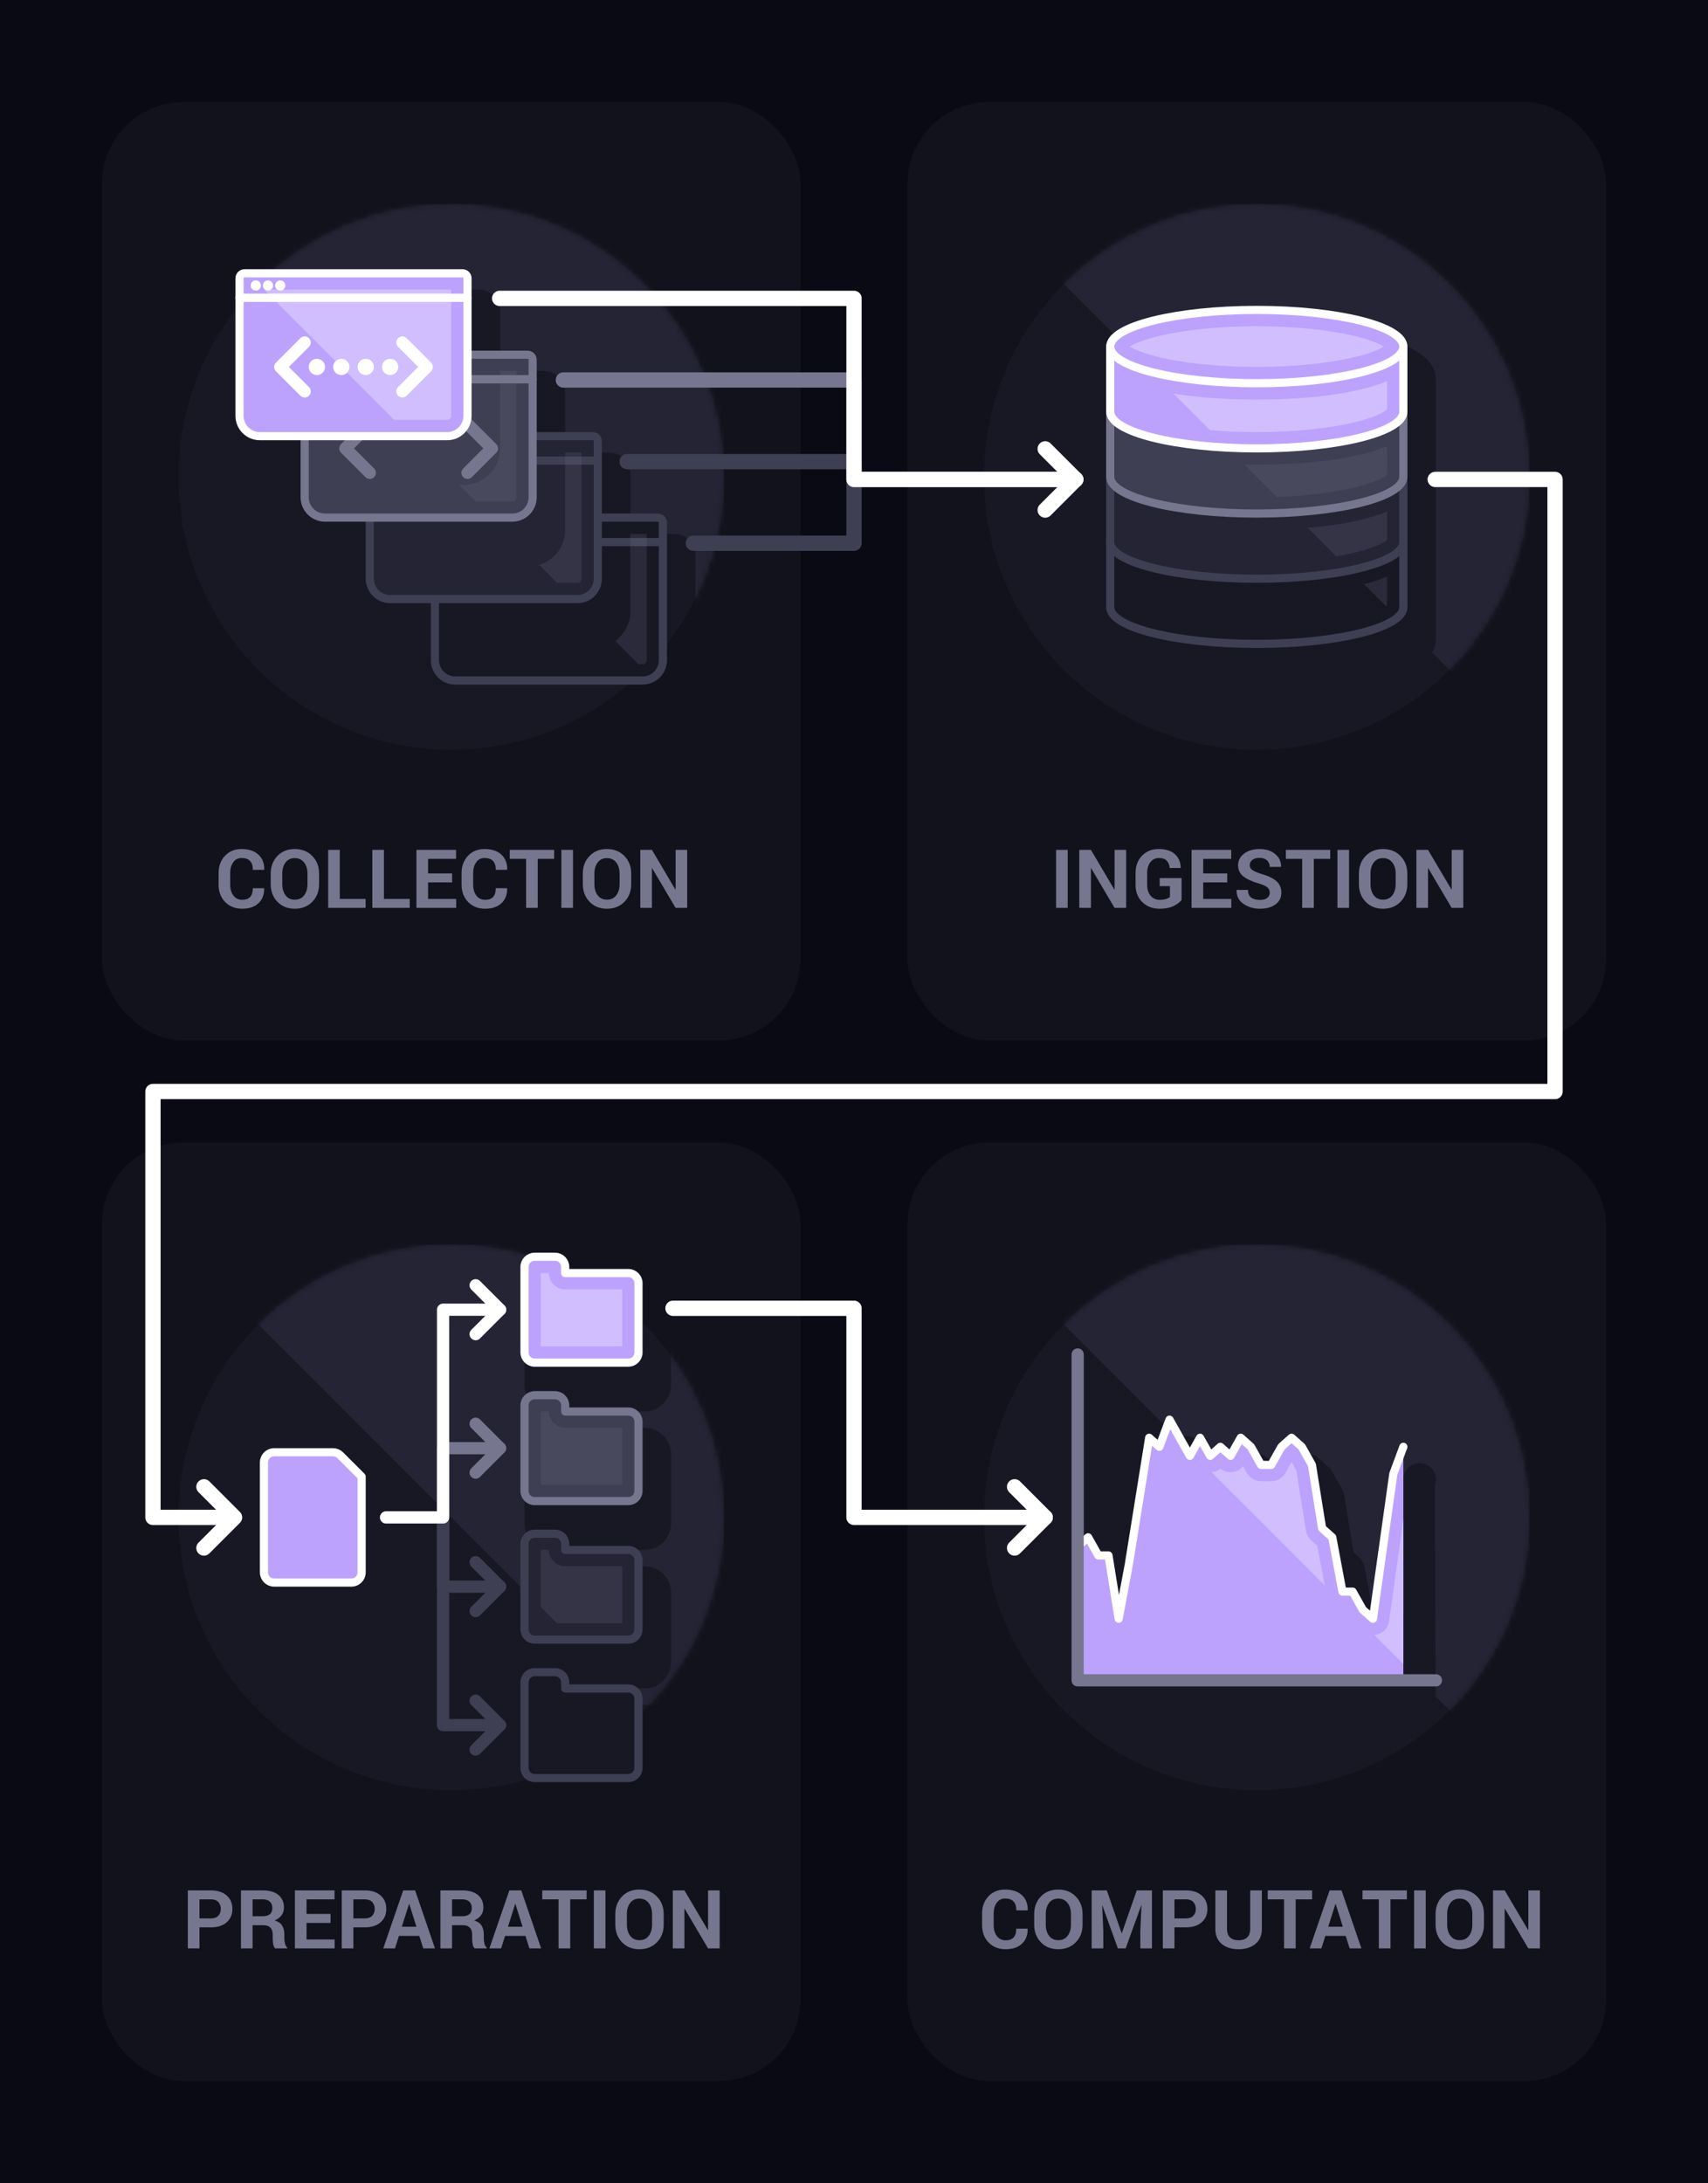 <?xml version="1.0" encoding="UTF-8"?>
<svg width="335px" height="428px" viewBox="0 0 335 428" version="1.1" xmlns="http://www.w3.org/2000/svg" xmlns:xlink="http://www.w3.org/1999/xlink">
    <title>03_Illustrations/03_Risk_Measurement/01_Illustration/02_pipeline_mobile</title>
    <defs>
        <circle id="path-1" cx="53.5" cy="53.5" r="53.5"></circle>
        <circle id="path-3" cx="53.5" cy="53.5" r="53.5"></circle>
        <circle id="path-5" cx="53.5" cy="53.5" r="53.5"></circle>
        <circle id="path-7" cx="53.5" cy="53.5" r="53.5"></circle>
    </defs>
    <g id="03_Illustrations/03_Risk_Measurement/01_Illustration/02_pipeline_mobile" stroke="none" stroke-width="1" fill="none" fill-rule="evenodd">
        <rect id="Background" fill="#0A0A14" x="0" y="0" width="335" height="428"></rect>
        <g id="04_Computation" transform="translate(178, 224)">
            <rect id="Background" fill="#12121C" x="0" y="0" width="137" height="184" rx="16"></rect>
            <path d="M19.238,158.164 C20.603,158.164 21.669,157.806 22.438,157.09 C23.206,156.374 23.579,155.404 23.559,154.18 L23.559,154.18 L23.543,154.133 L21.332,154.133 C21.332,154.888 21.161,155.457 20.82,155.84 C20.479,156.223 19.952,156.414 19.238,156.414 C18.52,156.414 17.949,156.137 17.527,155.582 C17.105,155.027 16.895,154.315 16.895,153.445 L16.895,153.445 L16.895,151.172 C16.895,150.312 17.095,149.605 17.496,149.051 C17.897,148.496 18.439,148.219 19.121,148.219 C19.882,148.219 20.441,148.418 20.801,148.816 C21.16,149.215 21.34,149.789 21.34,150.539 L21.34,150.539 L23.559,150.539 L23.574,150.492 C23.595,149.247 23.21,148.264 22.418,147.543 C21.626,146.822 20.527,146.461 19.121,146.461 C17.788,146.461 16.704,146.904 15.871,147.789 C15.038,148.674 14.621,149.807 14.621,151.188 L14.621,151.188 L14.621,153.445 C14.621,154.831 15.048,155.964 15.902,156.844 C16.757,157.724 17.868,158.164 19.238,158.164 Z M29.566,158.164 C30.978,158.164 32.125,157.708 33.008,156.797 C33.891,155.885 34.332,154.732 34.332,153.336 L34.332,153.336 L34.332,151.289 C34.332,149.898 33.889,148.746 33.004,147.832 C32.118,146.918 30.97,146.461 29.559,146.461 C28.158,146.461 27.021,146.918 26.148,147.832 C25.276,148.746 24.84,149.898 24.84,151.289 L24.84,151.289 L24.84,153.336 C24.84,154.732 25.277,155.885 26.152,156.797 C27.027,157.708 28.165,158.164 29.566,158.164 Z M29.566,156.391 C28.796,156.391 28.194,156.107 27.762,155.539 C27.329,154.971 27.113,154.237 27.113,153.336 L27.113,153.336 L27.113,151.273 C27.113,150.383 27.327,149.655 27.754,149.09 C28.181,148.525 28.783,148.242 29.559,148.242 C30.335,148.242 30.944,148.526 31.387,149.094 C31.829,149.661 32.051,150.388 32.051,151.273 L32.051,151.273 L32.051,153.336 C32.051,154.237 31.832,154.971 31.395,155.539 C30.957,156.107 30.348,156.391 29.566,156.391 Z M38.395,158 L38.395,154.609 L38.176,149.617 L38.223,149.609 L41.254,158 L42.785,158 L45.832,149.578 L45.879,149.586 L45.66,154.609 L45.66,158 L47.941,158 L47.941,146.625 L44.957,146.625 L42.035,155.008 L41.988,155.008 L39.09,146.625 L36.113,146.625 L36.113,158 L38.395,158 Z M52.355,158 L52.355,153.875 L54.605,153.875 C55.913,153.875 56.941,153.544 57.691,152.883 C58.441,152.221 58.816,151.346 58.816,150.258 C58.816,149.169 58.441,148.292 57.691,147.625 C56.941,146.958 55.913,146.625 54.605,146.625 L54.605,146.625 L50.074,146.625 L50.074,158 L52.355,158 Z M54.605,152.117 L52.355,152.117 L52.355,148.383 L54.605,148.383 C55.246,148.383 55.729,148.561 56.055,148.918 C56.38,149.275 56.543,149.727 56.543,150.273 C56.543,150.81 56.379,151.251 56.051,151.598 C55.723,151.944 55.241,152.117 54.605,152.117 L54.605,152.117 Z M64.918,158.164 C66.283,158.164 67.387,157.818 68.23,157.125 C69.074,156.432 69.496,155.448 69.496,154.172 L69.496,154.172 L69.496,146.625 L67.207,146.625 L67.207,154.172 C67.207,154.927 67.004,155.49 66.598,155.859 C66.191,156.229 65.632,156.414 64.918,156.414 C64.215,156.414 63.663,156.228 63.262,155.855 C62.861,155.483 62.66,154.922 62.66,154.172 L62.66,154.172 L62.66,146.625 L60.371,146.625 L60.371,154.172 C60.371,155.448 60.789,156.432 61.625,157.125 C62.461,157.818 63.559,158.164 64.918,158.164 Z M76.129,158 L76.129,148.383 L79.348,148.383 L79.348,146.625 L70.645,146.625 L70.645,148.383 L73.848,148.383 L73.848,158 L76.129,158 Z M81.176,158 L81.949,155.547 L85.941,155.547 L86.715,158 L89.02,158 L85.121,146.625 L82.785,146.625 L78.871,158 L81.176,158 Z M85.379,153.758 L82.512,153.758 L83.926,149.289 L83.973,149.289 L85.379,153.758 Z M94.723,158 L94.723,148.383 L97.941,148.383 L97.941,146.625 L89.238,146.625 L89.238,148.383 L92.441,148.383 L92.441,158 L94.723,158 Z M101.637,158 L101.637,146.625 L99.355,146.625 L99.355,158 L101.637,158 Z M108.293,158.164 C109.704,158.164 110.852,157.708 111.734,156.797 C112.617,155.885 113.059,154.732 113.059,153.336 L113.059,153.336 L113.059,151.289 C113.059,149.898 112.616,148.746 111.73,147.832 C110.845,146.918 109.697,146.461 108.285,146.461 C106.884,146.461 105.747,146.918 104.875,147.832 C104.003,148.746 103.566,149.898 103.566,151.289 L103.566,151.289 L103.566,153.336 C103.566,154.732 104.004,155.885 104.879,156.797 C105.754,157.708 106.892,158.164 108.293,158.164 Z M108.293,156.391 C107.522,156.391 106.921,156.107 106.488,155.539 C106.056,154.971 105.84,154.237 105.84,153.336 L105.84,153.336 L105.84,151.273 C105.84,150.383 106.053,149.655 106.48,149.09 C106.908,148.525 107.509,148.242 108.285,148.242 C109.061,148.242 109.671,148.526 110.113,149.094 C110.556,149.661 110.777,150.388 110.777,151.273 L110.777,151.273 L110.777,153.336 C110.777,154.237 110.559,154.971 110.121,155.539 C109.684,156.107 109.074,156.391 108.293,156.391 Z M117.121,158 L117.121,150.234 L117.168,150.227 L121.762,158 L124.035,158 L124.035,146.625 L121.762,146.625 L121.762,154.383 L121.715,154.391 L117.121,146.625 L114.84,146.625 L114.84,158 L117.121,158 Z" id="COMPUTATION" fill="#76768E" fill-rule="nonzero"></path>
            <g id="03_Illustrations/03_Risk_Measurement/01_Illustration/04_Computation" transform="translate(15, 20)">
                <rect id="Background" x="0" y="0" width="107" height="107"></rect>
                <g id="Circle">
                    <mask id="mask-2" fill="white">
                        <use xlink:href="#path-1"></use>
                    </mask>
                    <use id="Background" fill="#181825" xlink:href="#path-1"></use>
                    <path d="M107,0 L107,107 L88.59,88.591 C88.544,82.792 88.493,68.98 88.436,47.156 L88.436,47.156 L88.489,47 C88.994,45.388 88.152,43.645 86.549,43.052 C84.895,42.44 83.057,43.284 82.445,44.939 L82.445,44.939 L80.475,50.262 L80.403,50.479 C80.36,50.626 80.328,50.775 80.307,50.926 L80.307,50.926 L77.366,71.854 L77.325,71.824 C76.988,71.588 76.607,71.418 76.203,71.325 L76.203,71.325 L76.158,71.316 L74.639,63.204 L74.598,63.016 C74.442,62.394 74.103,61.833 73.622,61.405 L73.622,61.405 L72.477,60.386 L70.663,49.09 L70.619,48.868 C70.55,48.576 70.441,48.294 70.293,48.031 L70.293,48.031 L68.298,44.482 L68.188,44.301 C68.034,44.064 67.848,43.849 67.637,43.661 L67.637,43.661 L65.641,41.886 L65.509,41.775 C64.301,40.811 62.563,40.848 61.396,41.886 L61.396,41.886 L59.401,43.661 L59.247,43.807 C59.049,44.008 58.878,44.235 58.739,44.482 L58.739,44.482 L58.531,44.852 L58.322,44.482 L58.212,44.301 C58.058,44.064 57.872,43.849 57.661,43.661 L57.661,43.661 L55.666,41.886 L55.537,41.777 C54.011,40.555 51.73,40.98 50.759,42.708 L50.759,42.708 L50.581,43.024 L50.516,43.002 C49.89,42.804 49.216,42.804 48.589,43.002 L48.589,43.002 L48.525,43.024 L48.347,42.708 L48.261,42.563 C47.281,41.008 45.279,40.675 43.861,41.563 L43.861,41.563 L43.753,41.634 L42.361,39.159 L42.277,39.017 C41.304,37.466 39.359,37.153 37.961,37.962 L0,0 L107,0 Z" id="Highlight" fill="#242435" mask="url(#mask-2)"></path>
                </g>
                <g id="Graphic" transform="translate(18.366, 21.56)">
                    <polyline id="01/07/21" stroke="#FFFFFF" stroke-width="1.597" fill="#BCA2FD" stroke-linecap="round" stroke-linejoin="round" points="63.881 18.1 61.91 23.423 59.915 37.619 57.92 51.814 55.925 50.04 53.93 46.491 51.935 46.491 49.94 35.844 47.944 34.07 45.949 21.648 43.954 18.1 41.959 16.325 39.964 18.1 37.969 21.648 35.974 21.648 33.979 18.1 31.983 16.325 29.988 19.874 27.993 18.1 25.998 19.874 24.003 16.325 22.008 19.874 20.013 16.325 18.017 12.776 16.022 18.1 14.027 16.325 12.032 28.746 10.037 41.167 8.042 51.814 6.047 39.393 4.051 39.393 2.056 35.844 0 37.619 -2.21630343e-16 63.881 63.881 63.881"></polyline>
                    <polyline id="Border" stroke="#76768E" stroke-width="2.396" stroke-linecap="round" stroke-linejoin="round" points="0 0 0 63.881 70.269 63.881"></polyline>
                    <path d="M63.9,32.215 L63.88,60.685 L58.194,54.999 C59.533,54.877 60.765,53.92 61.054,52.433 L61.083,52.259 C62.335,43.351 63.274,36.669 63.9,32.215 L63.9,32.215 Z M41.959,21.068 L42.885,22.716 L44.791,34.576 L44.825,34.757 C44.97,35.412 45.318,36.008 45.822,36.456 L45.822,36.456 L47.001,37.505 L48.454,45.259 L26.252,23.059 C26.802,23.016 27.348,22.83 27.83,22.491 L27.993,22.369 L28.131,22.473 C29.474,23.437 31.326,23.2 32.391,21.98 L32.391,21.98 L32.453,21.904 L33.189,23.214 L33.283,23.369 C33.867,24.284 34.88,24.842 35.974,24.842 L35.974,24.842 L37.969,24.842 L38.15,24.837 C39.234,24.776 40.217,24.167 40.753,23.214 L40.753,23.214 L41.959,21.068 Z" id="Highlight" fill="#FFFFFF" fill-rule="nonzero" opacity="0.3"></path>
                </g>
            </g>
        </g>
        <g id="03_Preparation" transform="translate(20, 224)">
            <rect id="Background" fill="#12121C" x="0" y="0" width="137" height="184" rx="16"></rect>
            <path d="M19.121,158 L19.121,153.875 L21.371,153.875 C22.678,153.875 23.707,153.544 24.457,152.883 C25.207,152.221 25.582,151.346 25.582,150.258 C25.582,149.169 25.207,148.292 24.457,147.625 C23.707,146.958 22.678,146.625 21.371,146.625 L21.371,146.625 L16.84,146.625 L16.84,158 L19.121,158 Z M21.371,152.117 L19.121,152.117 L19.121,148.383 L21.371,148.383 C22.012,148.383 22.495,148.561 22.82,148.918 C23.146,149.275 23.309,149.727 23.309,150.273 C23.309,150.81 23.145,151.251 22.816,151.598 C22.488,151.944 22.007,152.117 21.371,152.117 L21.371,152.117 Z M29.543,158 L29.543,153.453 L31.715,153.453 C32.277,153.453 32.714,153.611 33.023,153.926 C33.333,154.241 33.488,154.682 33.488,155.25 L33.488,155.25 L33.488,156.055 C33.488,156.404 33.52,156.773 33.582,157.164 C33.645,157.555 33.78,157.833 33.988,158 L33.988,158 L36.34,158 L36.34,157.836 C36.132,157.669 35.984,157.413 35.898,157.066 C35.812,156.72 35.77,156.388 35.77,156.07 L35.77,156.07 L35.77,155.234 C35.77,154.552 35.622,153.979 35.328,153.516 C35.034,153.052 34.551,152.721 33.879,152.523 C34.473,152.263 34.923,151.922 35.23,151.5 C35.538,151.078 35.691,150.573 35.691,149.984 C35.691,148.927 35.326,148.103 34.594,147.512 C33.862,146.921 32.848,146.625 31.551,146.625 L31.551,146.625 L27.262,146.625 L27.262,158 L29.543,158 Z M31.512,151.695 L29.543,151.695 L29.543,148.383 L31.551,148.383 C32.165,148.383 32.63,148.536 32.945,148.844 C33.26,149.151 33.418,149.565 33.418,150.086 C33.418,150.617 33.26,151.018 32.945,151.289 C32.63,151.56 32.152,151.695 31.512,151.695 L31.512,151.695 Z M45.629,158 L45.629,156.25 L40.121,156.25 L40.121,153 L44.832,153 L44.832,151.242 L40.121,151.242 L40.121,148.383 L45.613,148.383 L45.613,146.625 L37.84,146.625 L37.84,158 L45.629,158 Z M49.309,158 L49.309,153.875 L51.559,153.875 C52.866,153.875 53.895,153.544 54.645,152.883 C55.395,152.221 55.77,151.346 55.77,150.258 C55.77,149.169 55.395,148.292 54.645,147.625 C53.895,146.958 52.866,146.625 51.559,146.625 L51.559,146.625 L47.027,146.625 L47.027,158 L49.309,158 Z M51.559,152.117 L49.309,152.117 L49.309,148.383 L51.559,148.383 C52.199,148.383 52.682,148.561 53.008,148.918 C53.333,149.275 53.496,149.727 53.496,150.273 C53.496,150.81 53.332,151.251 53.004,151.598 C52.676,151.944 52.194,152.117 51.559,152.117 L51.559,152.117 Z M57.473,158 L58.246,155.547 L62.238,155.547 L63.012,158 L65.316,158 L61.418,146.625 L59.082,146.625 L55.168,158 L57.473,158 Z M61.676,153.758 L58.809,153.758 L60.223,149.289 L60.27,149.289 L61.676,153.758 Z M68.66,158 L68.66,153.453 L70.832,153.453 C71.395,153.453 71.831,153.611 72.141,153.926 C72.451,154.241 72.605,154.682 72.605,155.25 L72.605,155.25 L72.605,156.055 C72.605,156.404 72.637,156.773 72.699,157.164 C72.762,157.555 72.897,157.833 73.105,158 L73.105,158 L75.457,158 L75.457,157.836 C75.249,157.669 75.102,157.413 75.016,157.066 C74.93,156.72 74.887,156.388 74.887,156.07 L74.887,156.07 L74.887,155.234 C74.887,154.552 74.74,153.979 74.445,153.516 C74.151,153.052 73.668,152.721 72.996,152.523 C73.59,152.263 74.04,151.922 74.348,151.5 C74.655,151.078 74.809,150.573 74.809,149.984 C74.809,148.927 74.443,148.103 73.711,147.512 C72.979,146.921 71.965,146.625 70.668,146.625 L70.668,146.625 L66.379,146.625 L66.379,158 L68.66,158 Z M70.629,151.695 L68.66,151.695 L68.66,148.383 L70.668,148.383 C71.283,148.383 71.747,148.536 72.062,148.844 C72.378,149.151 72.535,149.565 72.535,150.086 C72.535,150.617 72.378,151.018 72.062,151.289 C71.747,151.56 71.27,151.695 70.629,151.695 L70.629,151.695 Z M78.293,158 L79.066,155.547 L83.059,155.547 L83.832,158 L86.137,158 L82.238,146.625 L79.902,146.625 L75.988,158 L78.293,158 Z M82.496,153.758 L79.629,153.758 L81.043,149.289 L81.09,149.289 L82.496,153.758 Z M91.84,158 L91.84,148.383 L95.059,148.383 L95.059,146.625 L86.355,146.625 L86.355,148.383 L89.559,148.383 L89.559,158 L91.84,158 Z M98.754,158 L98.754,146.625 L96.473,146.625 L96.473,158 L98.754,158 Z M105.41,158.164 C106.822,158.164 107.969,157.708 108.852,156.797 C109.734,155.885 110.176,154.732 110.176,153.336 L110.176,153.336 L110.176,151.289 C110.176,149.898 109.733,148.746 108.848,147.832 C107.962,146.918 106.814,146.461 105.402,146.461 C104.001,146.461 102.865,146.918 101.992,147.832 C101.12,148.746 100.684,149.898 100.684,151.289 L100.684,151.289 L100.684,153.336 C100.684,154.732 101.121,155.885 101.996,156.797 C102.871,157.708 104.009,158.164 105.41,158.164 Z M105.41,156.391 C104.639,156.391 104.038,156.107 103.605,155.539 C103.173,154.971 102.957,154.237 102.957,153.336 L102.957,153.336 L102.957,151.273 C102.957,150.383 103.171,149.655 103.598,149.09 C104.025,148.525 104.626,148.242 105.402,148.242 C106.178,148.242 106.788,148.526 107.23,149.094 C107.673,149.661 107.895,150.388 107.895,151.273 L107.895,151.273 L107.895,153.336 C107.895,154.237 107.676,154.971 107.238,155.539 C106.801,156.107 106.191,156.391 105.41,156.391 Z M114.238,158 L114.238,150.234 L114.285,150.227 L118.879,158 L121.152,158 L121.152,146.625 L118.879,146.625 L118.879,154.383 L118.832,154.391 L114.238,146.625 L111.957,146.625 L111.957,158 L114.238,158 Z" id="PREPARATION" fill="#76768E" fill-rule="nonzero"></path>
            <g id="03_Illustrations/03_Risk_Measurement/01_Illustration/03_Preparation" transform="translate(15, 20)">
                <rect id="Background" x="0" y="0" width="107" height="107"></rect>
                <g id="Circle">
                    <mask id="mask-4" fill="white">
                        <use xlink:href="#path-3"></use>
                    </mask>
                    <use id="Background" fill="#181825" xlink:href="#path-3"></use>
                    <path d="M107,0 L107,107 L96.619,96.619 L96.619,95.422 L96.616,95.235 L96.604,95.017 C96.398,92.34 94.16,90.231 91.429,90.231 L91.429,90.231 L90.231,90.231 L87.037,87.037 L91.429,87.037 L91.649,87.033 C94.413,86.918 96.619,84.64 96.619,81.847 L96.619,81.847 L96.619,68.272 L96.616,68.086 L96.604,67.868 C96.398,65.19 94.16,63.082 91.429,63.082 L91.429,63.082 L81.848,63.082 L81.803,62.977 L81.71,62.778 C80.862,61.065 79.096,59.888 77.056,59.888 L77.056,59.888 L91.429,59.888 L91.649,59.884 C94.413,59.769 96.619,57.491 96.619,54.698 L96.619,54.698 L96.619,41.123 L96.616,40.937 L96.604,40.719 C96.398,38.041 94.16,35.933 91.429,35.933 L91.429,35.933 L81.848,35.933 L81.803,35.828 L81.71,35.628 C80.862,33.916 79.096,32.739 77.056,32.739 L77.056,32.739 L91.429,32.739 L91.649,32.734 C94.413,32.619 96.619,30.342 96.619,27.549 L96.619,27.549 L96.619,13.974 L96.616,13.788 L96.604,13.569 C96.398,10.892 94.16,8.784 91.429,8.784 L91.429,8.784 L81.848,8.784 L81.803,8.679 L81.71,8.479 C80.862,6.767 79.096,5.59 77.056,5.59 L77.056,5.59 L73.063,5.59 L72.844,5.594 C70.079,5.709 67.873,7.987 67.873,10.78 L67.873,10.78 L67.873,27.549 L67.878,27.774 C67.993,30.463 70.154,32.622 72.844,32.734 L72.844,32.734 L73.063,32.739 L72.844,32.743 C70.079,32.858 67.873,35.136 67.873,37.929 L67.873,37.929 L67.873,54.698 L67.878,54.923 C67.993,57.612 70.154,59.772 72.844,59.884 L72.844,59.884 L73.063,59.888 L72.844,59.893 C70.079,60.008 67.873,62.285 67.873,65.078 L67.873,65.078 L67.873,67.873 L0,0 L107,0 Z" id="Highlight" fill="#242435" mask="url(#mask-4)"></path>
                </g>
                <g id="Graphic" transform="translate(16.769, 2.396)">
                    <path d="M53.101,81.448 L57.093,81.448 C58.196,81.448 59.09,82.342 59.09,83.444 L59.09,84.642 L59.09,84.642 L71.466,84.642 C72.569,84.642 73.463,85.536 73.463,86.638 L73.463,100.213 C73.463,101.315 72.569,102.209 71.466,102.209 L53.101,102.209 C51.998,102.209 51.104,101.315 51.104,100.213 L51.104,83.444 C51.104,82.342 51.998,81.448 53.101,81.448 Z" id="04_Folder" stroke="#3F3F53" stroke-width="1.597" fill="#181825" stroke-linejoin="round"></path>
                    <g id="03" transform="translate(51.104, 54.299)">
                        <path d="M1.996,0 L5.989,0 C7.091,1.58830458e-12 7.985,0.894 7.985,1.996 L7.985,3.194 L7.985,3.194 L20.362,3.194 C21.464,3.194 22.358,4.088 22.358,5.19 L22.358,18.765 C22.358,19.867 21.464,20.761 20.362,20.761 L1.996,20.761 C0.894,20.761 1.0231968e-15,19.867 0,18.765 L0,1.996 C-3.57062984e-16,0.894 0.894,-6.85650851e-16 1.996,0 Z" id="03_Folder" stroke="#3F3F53" stroke-width="1.597" fill="#242435" stroke-linejoin="round"></path>
                        <path d="M4.791,3.194 L4.795,3.353 C4.878,5.043 6.275,6.388 7.985,6.388 L19.164,6.388 L19.164,17.567 L6.388,17.567 L3.194,14.373 L3.194,3.194 L4.791,3.194 Z" id="Highlight" fill="#76768E" fill-rule="nonzero" opacity="0.2"></path>
                    </g>
                    <g id="02" transform="translate(51.104, 27.149)">
                        <path d="M1.996,0 L5.989,0 C7.091,1.58830458e-12 7.985,0.894 7.985,1.996 L7.985,3.194 L7.985,3.194 L20.362,3.194 C21.464,3.194 22.358,4.088 22.358,5.19 L22.358,18.765 C22.358,19.867 21.464,20.761 20.362,20.761 L1.996,20.761 C0.894,20.761 1.0231968e-15,19.867 0,18.765 L0,1.996 C-3.57062984e-16,0.894 0.894,-6.85650851e-16 1.996,0 Z" id="02_Folder" stroke="#76768E" stroke-width="1.597" fill="#3F3F53" stroke-linejoin="round"></path>
                        <path d="M4.791,3.194 L4.795,3.353 C4.878,5.043 6.275,6.388 7.985,6.388 L19.164,6.388 L19.164,17.567 L3.194,17.567 L3.194,3.194 L4.791,3.194 Z" id="Highlight" fill="#76768E" fill-rule="nonzero" opacity="0.2"></path>
                    </g>
                    <g id="01" transform="translate(51.104, 0)">
                        <path d="M1.996,0 L5.989,0 C7.091,1.58830458e-12 7.985,0.894 7.985,1.996 L7.985,3.194 L7.985,3.194 L20.362,3.194 C21.464,3.194 22.358,4.088 22.358,5.19 L22.358,18.765 C22.358,19.867 21.464,20.761 20.362,20.761 L1.996,20.761 C0.894,20.761 1.0231968e-15,19.867 0,18.765 L0,1.996 C-3.57062984e-16,0.894 0.894,-6.85650851e-16 1.996,0 Z" id="01_Folder" stroke="#FFFFFF" stroke-width="1.597" fill="#BCA2FD" stroke-linejoin="round"></path>
                        <path d="M4.791,3.194 L4.795,3.353 C4.878,5.043 6.275,6.388 7.985,6.388 L19.164,6.388 L19.164,17.567 L3.194,17.567 L3.194,3.194 L4.791,3.194 Z" id="Highlight" fill="#FFFFFF" fill-rule="nonzero" opacity="0.3"></path>
                    </g>
                    <g id="Arrows" transform="translate(23.955, 5.59)" stroke-linecap="round" stroke-linejoin="round" stroke-width="2.396">
                        <polyline id="Path-9-Copy-3" stroke="#3F3F53" points="17.567 81.448 22.358 86.239 17.567 91.03"></polyline>
                        <polyline id="Path-11" stroke="#3F3F53" points="5.90002135e-13 45.515 11.179 45.515 11.179 86.239 22.358 86.239"></polyline>
                        <polyline id="Path-9" stroke="#76768E" points="17.567 27.149 22.358 31.94 17.567 36.731"></polyline>
                        <polyline id="Path-11" stroke="#76768E" points="0 45.515 11.179 45.515 11.179 31.94 22.358 31.94"></polyline>
                        <polyline id="Path-9-Copy-2" stroke="#3F3F53" points="17.567 54.299 22.358 59.09 17.567 63.881"></polyline>
                        <polyline id="Path-11" stroke="#3F3F53" points="0 45.515 11.179 45.515 11.179 59.09 22.358 59.09"></polyline>
                        <polyline id="Path-9-Copy" stroke="#FFFFFF" points="17.567 -3.63174561e-13 22.358 4.791 17.567 9.582"></polyline>
                        <polyline id="Path-11" stroke="#FFFFFF" points="0 45.515 11.179 45.515 11.179 4.791 22.358 4.791"></polyline>
                    </g>
                    <path d="M1.996,38.328 L13.546,38.328 C14.076,38.328 14.583,38.539 14.958,38.913 L19.164,43.119 L19.164,43.119 L19.164,61.884 C19.164,62.987 18.27,63.881 17.168,63.881 L1.996,63.881 C0.894,63.881 1.87142271e-15,62.987 0,61.884 L0,40.325 C8.70262255e-17,39.222 0.894,38.328 1.996,38.328 Z" id="File" stroke="#FFFFFF" stroke-width="1.597" fill="#BCA2FD" stroke-linejoin="round"></path>
                </g>
            </g>
        </g>
        <g id="02_Ingestion" transform="translate(178, 20)">
            <rect id="Background" fill="#12121C" x="0" y="0" width="137" height="184" rx="16"></rect>
            <path d="M31.414,158 L31.414,146.625 L29.133,146.625 L29.133,158 L31.414,158 Z M35.969,158 L35.969,150.234 L36.016,150.227 L40.609,158 L42.883,158 L42.883,146.625 L40.609,146.625 L40.609,154.383 L40.562,154.391 L35.969,146.625 L33.688,146.625 L33.688,158 L35.969,158 Z M49.453,158.164 C50.547,158.164 51.452,157.99 52.168,157.641 C52.884,157.292 53.411,156.893 53.75,156.445 L53.75,156.445 L53.75,152.156 L49.453,152.156 L49.453,153.734 L51.469,153.734 L51.469,155.844 C51.302,156.005 51.057,156.141 50.734,156.25 C50.411,156.359 49.984,156.414 49.453,156.414 C48.703,156.414 48.107,156.145 47.664,155.605 C47.221,155.066 47,154.365 47,153.5 L47,153.5 L47,151.109 C47,150.26 47.214,149.566 47.641,149.027 C48.068,148.488 48.63,148.219 49.328,148.219 C49.99,148.219 50.492,148.395 50.836,148.746 C51.18,149.098 51.372,149.576 51.414,150.18 L51.414,150.18 L53.562,150.18 L53.578,150.133 C53.562,149.034 53.186,148.147 52.449,147.473 C51.712,146.798 50.651,146.461 49.266,146.461 C47.932,146.461 46.842,146.895 45.996,147.762 C45.15,148.629 44.727,149.75 44.727,151.125 L44.727,151.125 L44.727,153.5 C44.727,154.88 45.167,156.003 46.047,156.867 C46.927,157.732 48.062,158.164 49.453,158.164 Z M63.5,158 L63.5,156.25 L57.992,156.25 L57.992,153 L62.703,153 L62.703,151.242 L57.992,151.242 L57.992,148.383 L63.484,148.383 L63.484,146.625 L55.711,146.625 L55.711,158 L63.5,158 Z M69.125,158.164 C70.385,158.164 71.4,157.883 72.168,157.32 C72.936,156.758 73.32,155.99 73.32,155.016 C73.32,154.083 72.997,153.331 72.352,152.758 C71.706,152.185 70.755,151.724 69.5,151.375 C68.625,151.099 68.009,150.837 67.652,150.59 C67.296,150.342 67.117,150.026 67.117,149.641 C67.117,149.219 67.284,148.872 67.617,148.602 C67.951,148.331 68.422,148.195 69.031,148.195 C69.667,148.195 70.16,148.358 70.512,148.684 C70.863,149.009 71.039,149.435 71.039,149.961 L71.039,149.961 L73.25,149.961 L73.266,149.914 C73.292,148.94 72.911,148.121 72.125,147.457 C71.339,146.793 70.32,146.461 69.07,146.461 C67.836,146.461 66.822,146.757 66.027,147.348 C65.233,147.939 64.836,148.701 64.836,149.633 C64.836,150.565 65.182,151.299 65.875,151.836 C66.568,152.372 67.591,152.836 68.945,153.227 C69.721,153.461 70.264,153.711 70.574,153.977 C70.884,154.242 71.039,154.594 71.039,155.031 C71.039,155.458 70.875,155.799 70.547,156.055 C70.219,156.31 69.745,156.438 69.125,156.438 C68.385,156.438 67.809,156.28 67.395,155.965 C66.98,155.65 66.773,155.154 66.773,154.477 L66.773,154.477 L64.555,154.477 L64.539,154.523 C64.513,155.674 64.961,156.569 65.883,157.207 C66.805,157.845 67.885,158.164 69.125,158.164 Z M79.688,158 L79.688,148.383 L82.906,148.383 L82.906,146.625 L74.203,146.625 L74.203,148.383 L77.406,148.383 L77.406,158 L79.688,158 Z M86.602,158 L86.602,146.625 L84.32,146.625 L84.32,158 L86.602,158 Z M93.258,158.164 C94.669,158.164 95.816,157.708 96.699,156.797 C97.582,155.885 98.023,154.732 98.023,153.336 L98.023,153.336 L98.023,151.289 C98.023,149.898 97.581,148.746 96.695,147.832 C95.81,146.918 94.661,146.461 93.25,146.461 C91.849,146.461 90.712,146.918 89.84,147.832 C88.967,148.746 88.531,149.898 88.531,151.289 L88.531,151.289 L88.531,153.336 C88.531,154.732 88.969,155.885 89.844,156.797 C90.719,157.708 91.857,158.164 93.258,158.164 Z M93.258,156.391 C92.487,156.391 91.885,156.107 91.453,155.539 C91.021,154.971 90.805,154.237 90.805,153.336 L90.805,153.336 L90.805,151.273 C90.805,150.383 91.018,149.655 91.445,149.09 C91.872,148.525 92.474,148.242 93.25,148.242 C94.026,148.242 94.635,148.526 95.078,149.094 C95.521,149.661 95.742,150.388 95.742,151.273 L95.742,151.273 L95.742,153.336 C95.742,154.237 95.523,154.971 95.086,155.539 C94.648,156.107 94.039,156.391 93.258,156.391 Z M102.086,158 L102.086,150.234 L102.133,150.227 L106.727,158 L109,158 L109,146.625 L106.727,146.625 L106.727,154.383 L106.68,154.391 L102.086,146.625 L99.805,146.625 L99.805,158 L102.086,158 Z" id="INGESTION" fill="#76768E" fill-rule="nonzero"></path>
            <g id="03_Illustrations/03_Risk_Measurement/01_Illustration/02_Ingestion" transform="translate(15, 20)">
                <rect id="Background" x="0" y="0" width="107" height="107"></rect>
                <g id="Circle">
                    <mask id="mask-6" fill="white">
                        <use xlink:href="#path-5"></use>
                    </mask>
                    <use id="Background" fill="#181825" xlink:href="#path-5"></use>
                    <path d="M107,0 L107,107 L87.952,87.951 C88.4,87.172 88.634,86.335 88.634,85.44 L88.634,85.44 L88.634,34.336 L88.63,34.117 C88.485,30.778 85.027,28.256 79.413,26.56 L79.413,26.56 L78.714,26.356 L78.116,26.193 C77.712,26.085 77.298,25.982 76.875,25.883 L76.875,25.883 L76.105,25.708 L75.314,25.541 C74.781,25.433 74.235,25.33 73.677,25.233 L73.677,25.233 L72.831,25.091 L72.402,25.024 L72.402,25.024 L71.968,24.958 L71.088,24.833 L70.641,24.773 L70.641,24.773 L70.191,24.716 L69.277,24.608 L69.047,24.582 L69.047,24.582 L68.815,24.556 L67.878,24.461 L67.642,24.438 L67.642,24.438 L67.404,24.416 L66.446,24.332 L65.961,24.294 L64.981,24.223 L63.987,24.16 L62.981,24.106 L61.962,24.06 L60.93,24.022 L59.888,23.993 L59.098,23.976 L59.098,23.976 L58.303,23.965 L57.233,23.956 L56.964,23.955 L56.694,23.955 L55.619,23.959 L54.82,23.968 L54.82,23.968 L54.026,23.981 L52.978,24.006 L52.458,24.022 L51.426,24.06 L50.407,24.106 L49.401,24.16 L48.407,24.223 L47.427,24.294 L46.461,24.373 L45.984,24.416 L45.984,24.416 L45.51,24.461 L44.573,24.556 L44.341,24.582 L44.341,24.582 L44.111,24.608 L43.197,24.716 L42.972,24.744 L42.972,24.744 L42.747,24.773 L41.858,24.894 L41.202,24.99 L41.202,24.99 L40.557,25.091 L39.711,25.233 L38.883,25.383 C38.337,25.486 37.804,25.594 37.283,25.708 L37.283,25.708 L36.513,25.883 L35.885,26.035 C35.472,26.138 35.068,26.245 34.674,26.356 L34.674,26.356 L33.975,26.56 L33.612,26.672 C31.717,27.266 30.08,27.958 28.746,28.747 L0,0 L107,0 Z" id="Highlight" fill="#242435" mask="url(#mask-6)"></path>
                </g>
                <g id="Graphic" transform="translate(24.754, 20.761)">
                    <g id="05" transform="translate(0, 45.515)">
                        <path d="M0,0 L57.493,0 L57.493,12.776 C57.493,16.745 44.622,19.963 28.746,19.963 C12.87,19.963 0,16.745 0,12.776 L0,12.776 L0,0 Z" id="Background" stroke="#3F3F53" stroke-width="1.597" fill="#181825" stroke-linejoin="round"></path>
                        <path d="M54.299,6.772 L54.299,12.34 L54.267,12.369 C54.208,12.42 54.137,12.475 54.056,12.533 L49.769,8.247 C50.108,8.161 50.441,8.071 50.766,7.98 L51.465,7.776 C52.483,7.468 53.43,7.134 54.299,6.772 Z" id="Highlight" fill="#76768E" fill-rule="nonzero" opacity="0.2"></path>
                    </g>
                    <g id="04" transform="translate(0, 32.739)">
                        <path d="M0,0 L57.493,0 L57.493,12.776 C57.493,16.745 44.622,19.963 28.746,19.963 C12.87,19.963 0,16.745 0,12.776 L0,12.776 L0,0 Z" id="Background" stroke="#3F3F53" stroke-width="1.597" fill="#242435" stroke-linejoin="round"></path>
                        <path d="M54.299,6.772 L54.299,12.34 L54.267,12.369 C54.118,12.497 53.898,12.653 53.608,12.824 C52.468,13.498 50.645,14.173 48.298,14.759 C47.078,15.064 45.747,15.339 44.327,15.58 L38.729,9.983 L38.979,9.963 C39.299,9.935 39.616,9.906 39.931,9.875 L40.867,9.779 C41.022,9.763 41.176,9.746 41.33,9.728 L42.243,9.62 C42.394,9.601 42.544,9.582 42.693,9.562 L43.582,9.442 C44.022,9.379 44.456,9.313 44.884,9.245 L45.73,9.103 C46.566,8.957 47.376,8.799 48.157,8.628 L48.928,8.453 C49.562,8.304 50.175,8.146 50.766,7.98 L51.465,7.776 C52.483,7.468 53.43,7.134 54.299,6.772 Z" id="Highlight" fill="#76768E" fill-rule="nonzero" opacity="0.2"></path>
                    </g>
                    <g id="03" transform="translate(0, 19.963)">
                        <path d="M0,0 L57.493,0 L57.493,12.776 C57.493,16.745 44.622,19.963 28.746,19.963 C12.87,19.963 0,16.745 0,12.776 L0,12.776 L0,0 Z" id="Background" stroke="#76768E" stroke-width="1.597" fill="#3F3F53" stroke-linejoin="round"></path>
                        <path d="M54.299,6.772 L54.299,12.34 L54.267,12.369 C54.118,12.497 53.898,12.653 53.608,12.824 C52.468,13.498 50.645,14.173 48.298,14.759 C44.116,15.805 38.645,16.49 32.67,16.7 L26.328,10.358 L27.164,10.371 L28.216,10.38 C28.393,10.38 28.569,10.381 28.746,10.381 L29.821,10.376 C30.356,10.372 30.887,10.365 31.414,10.354 L32.463,10.329 L32.983,10.314 L32.983,10.314 L34.014,10.276 L35.033,10.23 L36.04,10.176 L37.033,10.113 L38.013,10.042 L38.979,9.963 C39.299,9.935 39.616,9.906 39.931,9.875 L40.867,9.779 C41.022,9.763 41.176,9.746 41.33,9.728 L42.243,9.62 C42.394,9.601 42.544,9.582 42.693,9.562 L43.582,9.442 C44.022,9.379 44.456,9.313 44.884,9.245 L45.73,9.103 C46.566,8.957 47.376,8.799 48.157,8.628 L48.928,8.453 C49.562,8.304 50.175,8.146 50.766,7.98 L51.465,7.776 C52.483,7.468 53.43,7.134 54.299,6.772 Z" id="Highlight" fill="#76768E" fill-rule="nonzero" opacity="0.2"></path>
                    </g>
                    <g id="02" transform="translate(0, 7.187)">
                        <path d="M0,0 L57.493,0 L57.493,12.776 C57.493,16.745 44.622,19.963 28.746,19.963 C12.87,19.963 0,16.745 0,12.776 L0,12.776 L0,0 Z" id="Background" stroke="#FFFFFF" stroke-width="1.597" fill="#BCA2FD" stroke-linejoin="round"></path>
                        <path d="M54.299,6.772 L54.299,12.34 L54.267,12.369 C54.118,12.497 53.898,12.653 53.608,12.824 C52.468,13.498 50.645,14.173 48.298,14.759 C43.215,16.03 36.228,16.769 28.746,16.769 C25.564,16.769 22.471,16.635 19.576,16.384 L12.404,9.21 L12.609,9.245 C12.894,9.29 13.182,9.335 13.472,9.378 L14.353,9.503 C14.649,9.543 14.948,9.582 15.25,9.62 L16.163,9.728 C16.316,9.746 16.471,9.763 16.625,9.779 L17.562,9.875 C17.719,9.891 17.877,9.906 18.036,9.92 L18.995,10.004 C19.156,10.017 19.317,10.03 19.479,10.042 L20.459,10.113 L21.453,10.176 L22.459,10.23 L23.479,10.276 L24.51,10.314 L25.553,10.343 C26.077,10.356 26.605,10.365 27.138,10.371 L28.208,10.38 C28.387,10.38 28.566,10.381 28.746,10.381 L29.821,10.376 C30.356,10.372 30.887,10.365 31.414,10.354 L32.463,10.329 C32.637,10.325 32.81,10.319 32.983,10.314 L34.014,10.276 L35.033,10.23 L36.04,10.176 L37.033,10.113 L38.013,10.042 L38.979,9.963 C39.299,9.935 39.616,9.906 39.931,9.875 L40.867,9.779 C41.022,9.763 41.176,9.746 41.33,9.728 L42.243,9.62 C42.394,9.601 42.544,9.582 42.693,9.562 L43.582,9.442 C44.022,9.379 44.456,9.313 44.884,9.245 L45.73,9.103 C46.566,8.957 47.376,8.799 48.157,8.628 L48.928,8.453 C49.562,8.304 50.175,8.146 50.766,7.98 L51.465,7.776 C52.483,7.468 53.43,7.134 54.299,6.772 Z" id="Highlight" fill="#FFFFFF" fill-rule="nonzero" opacity="0.3"></path>
                    </g>
                    <g id="01">
                        <ellipse id="Background" stroke="#FFFFFF" stroke-width="1.597" fill="#BCA2FD" stroke-linejoin="round" cx="28.746" cy="7.187" rx="28.746" ry="7.187"></ellipse>
                        <path d="M28.746,3.194 C36.228,3.194 43.215,3.933 48.298,5.204 L48.664,5.297 C50.835,5.861 52.528,6.5 53.608,7.139 L53.687,7.187 L53.608,7.234 C52.468,7.908 50.645,8.583 48.298,9.17 C43.215,10.44 36.228,11.179 28.746,11.179 C21.264,11.179 14.277,10.44 9.194,9.17 L8.828,9.076 C6.778,8.543 5.154,7.944 4.07,7.341 L3.805,7.187 L3.884,7.139 C5.025,6.465 6.848,5.79 9.194,5.204 C14.277,3.933 21.264,3.194 28.746,3.194 Z" id="Highlight" fill="#FFFFFF" fill-rule="nonzero" opacity="0.3"></path>
                    </g>
                </g>
            </g>
        </g>
        <g id="01_Collection" transform="translate(20, 20)">
            <rect id="Background" fill="#12121C" x="0" y="0" width="137" height="184" rx="16"></rect>
            <path d="M27.492,158.164 C28.857,158.164 29.923,157.806 30.691,157.09 C31.46,156.374 31.833,155.404 31.812,154.18 L31.812,154.18 L31.797,154.133 L29.586,154.133 C29.586,154.888 29.415,155.457 29.074,155.84 C28.733,156.223 28.206,156.414 27.492,156.414 C26.773,156.414 26.203,156.137 25.781,155.582 C25.359,155.027 25.148,154.315 25.148,153.445 L25.148,153.445 L25.148,151.172 C25.148,150.312 25.349,149.605 25.75,149.051 C26.151,148.496 26.693,148.219 27.375,148.219 C28.135,148.219 28.695,148.418 29.055,148.816 C29.414,149.215 29.594,149.789 29.594,150.539 L29.594,150.539 L31.812,150.539 L31.828,150.492 C31.849,149.247 31.464,148.264 30.672,147.543 C29.88,146.822 28.781,146.461 27.375,146.461 C26.042,146.461 24.958,146.904 24.125,147.789 C23.292,148.674 22.875,149.807 22.875,151.188 L22.875,151.188 L22.875,153.445 C22.875,154.831 23.302,155.964 24.156,156.844 C25.01,157.724 26.122,158.164 27.492,158.164 Z M37.82,158.164 C39.232,158.164 40.379,157.708 41.262,156.797 C42.145,155.885 42.586,154.732 42.586,153.336 L42.586,153.336 L42.586,151.289 C42.586,149.898 42.143,148.746 41.258,147.832 C40.372,146.918 39.224,146.461 37.812,146.461 C36.411,146.461 35.275,146.918 34.402,147.832 C33.53,148.746 33.094,149.898 33.094,151.289 L33.094,151.289 L33.094,153.336 C33.094,154.732 33.531,155.885 34.406,156.797 C35.281,157.708 36.419,158.164 37.82,158.164 Z M37.82,156.391 C37.049,156.391 36.448,156.107 36.016,155.539 C35.583,154.971 35.367,154.237 35.367,153.336 L35.367,153.336 L35.367,151.273 C35.367,150.383 35.581,149.655 36.008,149.09 C36.435,148.525 37.036,148.242 37.812,148.242 C38.589,148.242 39.198,148.526 39.641,149.094 C40.083,149.661 40.305,150.388 40.305,151.273 L40.305,151.273 L40.305,153.336 C40.305,154.237 40.086,154.971 39.648,155.539 C39.211,156.107 38.602,156.391 37.82,156.391 Z M51.711,158 L51.711,156.25 L46.648,156.25 L46.648,146.625 L44.367,146.625 L44.367,158 L51.711,158 Z M60.367,158 L60.367,156.25 L55.305,156.25 L55.305,146.625 L53.023,146.625 L53.023,158 L60.367,158 Z M69.469,158 L69.469,156.25 L63.961,156.25 L63.961,153 L68.672,153 L68.672,151.242 L63.961,151.242 L63.961,148.383 L69.453,148.383 L69.453,146.625 L61.68,146.625 L61.68,158 L69.469,158 Z M75.148,158.164 C76.513,158.164 77.579,157.806 78.348,157.09 C79.116,156.374 79.49,155.404 79.469,154.18 L79.469,154.18 L79.453,154.133 L77.242,154.133 C77.242,154.888 77.072,155.457 76.73,155.84 C76.389,156.223 75.862,156.414 75.148,156.414 C74.43,156.414 73.859,156.137 73.438,155.582 C73.016,155.027 72.805,154.315 72.805,153.445 L72.805,153.445 L72.805,151.172 C72.805,150.312 73.005,149.605 73.406,149.051 C73.807,148.496 74.349,148.219 75.031,148.219 C75.792,148.219 76.352,148.418 76.711,148.816 C77.07,149.215 77.25,149.789 77.25,150.539 L77.25,150.539 L79.469,150.539 L79.484,150.492 C79.505,149.247 79.12,148.264 78.328,147.543 C77.536,146.822 76.438,146.461 75.031,146.461 C73.698,146.461 72.615,146.904 71.781,147.789 C70.948,148.674 70.531,149.807 70.531,151.188 L70.531,151.188 L70.531,153.445 C70.531,154.831 70.958,155.964 71.812,156.844 C72.667,157.724 73.779,158.164 75.148,158.164 Z M85.469,158 L85.469,148.383 L88.688,148.383 L88.688,146.625 L79.984,146.625 L79.984,148.383 L83.188,148.383 L83.188,158 L85.469,158 Z M92.383,158 L92.383,146.625 L90.102,146.625 L90.102,158 L92.383,158 Z M99.039,158.164 C100.451,158.164 101.598,157.708 102.48,156.797 C103.363,155.885 103.805,154.732 103.805,153.336 L103.805,153.336 L103.805,151.289 C103.805,149.898 103.362,148.746 102.477,147.832 C101.591,146.918 100.443,146.461 99.031,146.461 C97.63,146.461 96.493,146.918 95.621,147.832 C94.749,148.746 94.312,149.898 94.312,151.289 L94.312,151.289 L94.312,153.336 C94.312,154.732 94.75,155.885 95.625,156.797 C96.5,157.708 97.638,158.164 99.039,158.164 Z M99.039,156.391 C98.268,156.391 97.667,156.107 97.234,155.539 C96.802,154.971 96.586,154.237 96.586,153.336 L96.586,153.336 L96.586,151.273 C96.586,150.383 96.799,149.655 97.227,149.09 C97.654,148.525 98.255,148.242 99.031,148.242 C99.807,148.242 100.417,148.526 100.859,149.094 C101.302,149.661 101.523,150.388 101.523,151.273 L101.523,151.273 L101.523,153.336 C101.523,154.237 101.305,154.971 100.867,155.539 C100.43,156.107 99.82,156.391 99.039,156.391 Z M107.867,158 L107.867,150.234 L107.914,150.227 L112.508,158 L114.781,158 L114.781,146.625 L112.508,146.625 L112.508,154.383 L112.461,154.391 L107.867,146.625 L105.586,146.625 L105.586,158 L107.867,158 Z" id="COLLECTION" fill="#76768E" fill-rule="nonzero"></path>
            <g id="03_Illustrations/03_Risk_Measurement/01_Illustration/01_Collection" transform="translate(15, 20)">
                <rect id="Background" x="0" y="0" width="107" height="107"></rect>
                <g id="Circle">
                    <mask id="mask-8" fill="white">
                        <use xlink:href="#path-7"></use>
                    </mask>
                    <use id="Background" fill="#181825" xlink:href="#path-7"></use>
                    <path d="M107,0 L107,107 L100.042,100.041 C100.903,98.856 101.41,97.398 101.41,95.821 L101.41,95.821 L101.41,68.871 L101.405,68.662 C101.296,66.444 99.463,64.679 97.218,64.679 L97.218,64.679 L88.634,64.679 L88.634,52.901 L88.629,52.692 C88.52,50.474 86.687,48.709 84.442,48.709 L84.442,48.709 L75.858,48.709 L75.858,36.931 L75.853,36.722 C75.744,34.504 73.911,32.739 71.666,32.739 L71.666,32.739 L63.082,32.739 L63.082,20.961 L63.077,20.752 C62.968,18.534 61.135,16.769 58.89,16.769 L58.89,16.769 L16.768,16.768 L0,0 L107,0 Z" id="Highlight" fill="#242435" mask="url(#mask-8)"></path>
                </g>
                <g id="Graphic" transform="translate(11.978, 13.575)">
                    <g id="Screen" transform="translate(38.328, 47.91)">
                        <path d="M0,4.791 L44.716,4.791 L44.716,27.948 C44.716,30.153 42.929,31.94 40.724,31.94 L3.993,31.94 C1.788,31.94 1.60230439e-15,30.153 0,27.948 L0,4.791 L0,4.791 Z" id="Background" stroke="#3F3F53" stroke-width="1.597" fill="#181825" stroke-linejoin="round"></path>
                        <g id="Code" transform="translate(7.985, 13.575)">
                            <polyline id="Arrow" stroke="#181825" stroke-width="2.396" stroke-linecap="round" stroke-linejoin="round" points="23.955 -2.17871492e-12 28.746 4.791 23.955 9.582"></polyline>
                            <circle id="Oval" fill="#181825" cx="21.56" cy="4.791" r="1.597"></circle>
                            <circle id="Oval" fill="#181825" cx="16.769" cy="4.791" r="1.597"></circle>
                            <circle id="Oval" fill="#181825" cx="11.978" cy="4.791" r="1.597"></circle>
                            <circle id="Oval" fill="#181825" cx="7.187" cy="4.791" r="1.597"></circle>
                            <polyline id="Arrow" stroke="#181825" stroke-width="2.396" stroke-linecap="round" stroke-linejoin="round" points="4.791 -2.17871492e-12 0 4.791 4.791 9.582"></polyline>
                        </g>
                        <g id="Header" fill="#181825">
                            <path d="M0.998,0 L43.718,0 C44.27,3.81563408e-15 44.716,0.447 44.716,0.998 L44.716,4.791 L44.716,4.791 L0,4.791 L0,0.998 C4.35131128e-17,0.447 0.447,1.01263785e-16 0.998,0 Z" id="Background" stroke="#3F3F53" stroke-width="1.597" stroke-linejoin="round"></path>
                            <circle id="Oval" cx="7.985" cy="2.396" r="1"></circle>
                            <circle id="Oval" cx="5.59" cy="2.396" r="1"></circle>
                            <circle id="Oval" cx="3.194" cy="2.396" r="1"></circle>
                        </g>
                    </g>
                    <path d="M79.851,51.104 L79.851,75.858 C79.851,76.299 79.493,76.657 79.052,76.657 L78.253,76.656 L73.69,72.094 C75.488,70.788 76.657,68.669 76.657,66.276 L76.656,51.104 L79.851,51.104 Z" id="Highlight" fill="#76768E" fill-rule="nonzero" opacity="0.2"></path>
                    <g id="Screen" transform="translate(25.552, 31.94)">
                        <path d="M0,4.791 L44.716,4.791 L44.716,27.948 C44.716,30.153 42.929,31.94 40.724,31.94 L3.993,31.94 C1.788,31.94 3.56075332e-15,30.153 0,27.948 L0,4.791 L0,4.791 Z" id="Background" stroke="#3F3F53" stroke-width="1.597" fill="#242435" stroke-linejoin="round"></path>
                        <g id="Code" transform="translate(7.985, 13.575)">
                            <polyline id="Arrow" stroke="#242435" stroke-width="2.396" stroke-linecap="round" stroke-linejoin="round" points="23.955 -2.17871492e-12 28.746 4.791 23.955 9.582"></polyline>
                            <circle id="Oval" fill="#242435" cx="21.56" cy="4.791" r="1.597"></circle>
                            <circle id="Oval" fill="#242435" cx="16.769" cy="4.791" r="1.597"></circle>
                            <circle id="Oval" fill="#242435" cx="11.978" cy="4.791" r="1.597"></circle>
                            <circle id="Oval" fill="#242435" cx="7.187" cy="4.791" r="1.597"></circle>
                            <polyline id="Arrow" stroke="#242435" stroke-width="2.396" stroke-linecap="round" stroke-linejoin="round" points="4.791 -2.17871492e-12 0 4.791 4.791 9.582"></polyline>
                        </g>
                        <g id="Header" fill="#242435">
                            <path d="M0.998,0 L43.718,0 C44.27,3.81563408e-15 44.716,0.447 44.716,0.998 L44.716,4.791 L44.716,4.791 L0,4.791 L0,0.998 C4.35131128e-17,0.447 0.447,1.01263785e-16 0.998,0 Z" id="Background" stroke="#3F3F53" stroke-width="1.597" stroke-linejoin="round"></path>
                            <circle id="Oval" cx="7.985" cy="2.396" r="1"></circle>
                            <circle id="Oval" cx="5.59" cy="2.396" r="1"></circle>
                            <circle id="Oval" cx="3.194" cy="2.396" r="1"></circle>
                        </g>
                    </g>
                    <path d="M67.075,35.134 L67.075,59.888 C67.075,60.329 66.717,60.687 66.276,60.687 L62.284,60.686 L58.782,57.185 C61.733,56.29 63.881,53.549 63.881,50.306 L63.88,35.134 L67.075,35.134 Z" id="Highlight" fill="#76768E" fill-rule="nonzero" opacity="0.2"></path>
                    <g id="Screen" transform="translate(12.776, 15.97)">
                        <path d="M0,4.791 L44.716,4.791 L44.716,27.948 C44.716,30.153 42.929,31.94 40.724,31.94 L3.993,31.94 C1.788,31.94 2.0463936e-15,30.153 0,27.948 L0,4.791 L0,4.791 Z" id="Background" stroke="#76768E" stroke-width="1.597" fill="#3F3F53" stroke-linejoin="round"></path>
                        <g id="Code" transform="translate(7.985, 13.575)">
                            <polyline id="Arrow" stroke="#76768E" stroke-width="2.396" stroke-linecap="round" stroke-linejoin="round" points="23.955 -2.17871492e-12 28.746 4.791 23.955 9.582"></polyline>
                            <circle id="Oval" fill="#3F3F53" cx="21.56" cy="4.791" r="1.597"></circle>
                            <circle id="Oval" fill="#3F3F53" cx="16.769" cy="4.791" r="1.597"></circle>
                            <circle id="Oval" fill="#3F3F53" cx="11.978" cy="4.791" r="1.597"></circle>
                            <circle id="Oval" fill="#3F3F53" cx="7.187" cy="4.791" r="1.597"></circle>
                            <polyline id="Arrow" stroke="#76768E" stroke-width="2.396" stroke-linecap="round" stroke-linejoin="round" points="4.791 -2.17871492e-12 0 4.791 4.791 9.582"></polyline>
                        </g>
                        <g id="Header" fill="#3F3F53">
                            <path d="M0.998,0 L43.718,0 C44.27,3.70461178e-15 44.716,0.447 44.716,0.998 L44.716,4.791 L44.716,4.791 L0,4.791 L0,0.998 C-6.75091897e-17,0.447 0.447,-9.7585179e-18 0.998,0 Z" id="Background" stroke="#76768E" stroke-width="1.597" stroke-linejoin="round"></path>
                            <circle id="Oval" cx="7.985" cy="2.396" r="1"></circle>
                            <circle id="Oval" cx="5.59" cy="2.396" r="1"></circle>
                            <circle id="Oval" cx="3.194" cy="2.396" r="1"></circle>
                        </g>
                    </g>
                    <path d="M54.299,19.164 L54.299,43.918 C54.299,44.359 53.941,44.716 53.5,44.716 L46.313,44.716 L43.119,41.522 L43.918,41.522 C47.887,41.522 51.104,38.305 51.104,34.336 L51.104,19.164 L54.299,19.164 Z" id="Highlight" fill="#76768E" fill-rule="nonzero" opacity="0.2"></path>
                    <g id="Screen">
                        <path d="M0,4.791 L44.716,4.791 L44.716,27.948 C44.716,30.153 42.929,31.94 40.724,31.94 L3.993,31.94 C1.788,31.94 2.0463936e-15,30.153 0,27.948 L0,4.791 L0,4.791 Z" id="Background" stroke="#FFFFFF" stroke-width="1.597" fill="#BCA2FD" stroke-linejoin="round"></path>
                        <g id="Code" transform="translate(7.985, 13.575)">
                            <polyline id="Arrow" stroke="#FFFFFF" stroke-width="2.396" stroke-linecap="round" stroke-linejoin="round" points="23.955 -2.17871492e-12 28.746 4.791 23.955 9.582"></polyline>
                            <circle id="Oval" fill="#FFFFFF" cx="21.56" cy="4.791" r="1.597"></circle>
                            <circle id="Oval" fill="#FFFFFF" cx="16.769" cy="4.791" r="1.597"></circle>
                            <circle id="Oval" fill="#FFFFFF" cx="11.978" cy="4.791" r="1.597"></circle>
                            <circle id="Oval" fill="#FFFFFF" cx="7.187" cy="4.791" r="1.597"></circle>
                            <polyline id="Arrow" stroke="#FFFFFF" stroke-width="2.396" stroke-linecap="round" stroke-linejoin="round" points="4.791 -2.17871492e-12 0 4.791 4.791 9.582"></polyline>
                        </g>
                        <g id="Header">
                            <path d="M0.998,0 L43.718,0 C44.27,-1.01263785e-16 44.716,0.447 44.716,0.998 L44.716,4.791 L44.716,4.791 L0,4.791 L0,0.998 C4.35131128e-17,0.447 0.447,1.01263785e-16 0.998,0 Z" id="Background" stroke="#FFFFFF" stroke-width="1.597" fill="#BCA2FD" stroke-linejoin="round"></path>
                            <circle id="Oval" fill="#FFFFFF" cx="7.985" cy="2.396" r="1"></circle>
                            <circle id="Oval" fill="#FFFFFF" cx="5.59" cy="2.396" r="1"></circle>
                            <circle id="Oval" fill="#FFFFFF" cx="3.194" cy="2.396" r="1"></circle>
                        </g>
                    </g>
                    <path d="M41.522,3.194 L41.522,27.948 C41.522,28.389 41.165,28.746 40.724,28.746 L30.343,28.746 L4.791,3.194 L41.522,3.194 Z" id="Highlight" fill="#FFFFFF" fill-rule="nonzero" opacity="0.3"></path>
                </g>
            </g>
        </g>
        <polyline id="Path" stroke="#3F3F53" stroke-width="3" stroke-linecap="round" stroke-linejoin="round" points="211 94 167.5 94 167.5 106.5 136 106.5"></polyline>
        <polyline id="Path" stroke="#3F3F53" stroke-width="3" stroke-linecap="round" stroke-linejoin="round" points="211 94 167.5 94 167.5 90.5 123 90.5"></polyline>
        <polyline id="Path" stroke="#76768E" stroke-width="3" stroke-linecap="round" stroke-linejoin="round" points="211 94 167.5 94 167.5 74.5 110.5 74.5"></polyline>
        <polyline id="Path" stroke="#FFFFFF" stroke-width="3" stroke-linecap="round" stroke-linejoin="round" points="211 94 167.5 94 167.5 58.5 98 58.5"></polyline>
        <polyline id="Arrow" stroke="#FFFFFF" stroke-width="3" stroke-linecap="round" stroke-linejoin="round" points="205 88 211 94 205 100"></polyline>
        <polyline id="Path" stroke="#FFFFFF" stroke-width="3" stroke-linecap="round" stroke-linejoin="round" points="281.5 94 305 94 305 214 30 214 30 297.5 45.5 297.5"></polyline>
        <polyline id="Arrow" stroke="#FFFFFF" stroke-width="3" stroke-linecap="round" stroke-linejoin="round" points="40 291.5 46 297.5 40 303.5"></polyline>
        <polyline id="Path" stroke="#FFFFFF" stroke-width="3" stroke-linecap="round" stroke-linejoin="round" points="132 256.5 167.5 256.5 167.5 297.5 205 297.5"></polyline>
        <polyline id="Arrow" stroke="#FFFFFF" stroke-width="3" stroke-linecap="round" stroke-linejoin="round" points="199 291.5 205 297.5 199 303.5"></polyline>
    </g>
</svg>